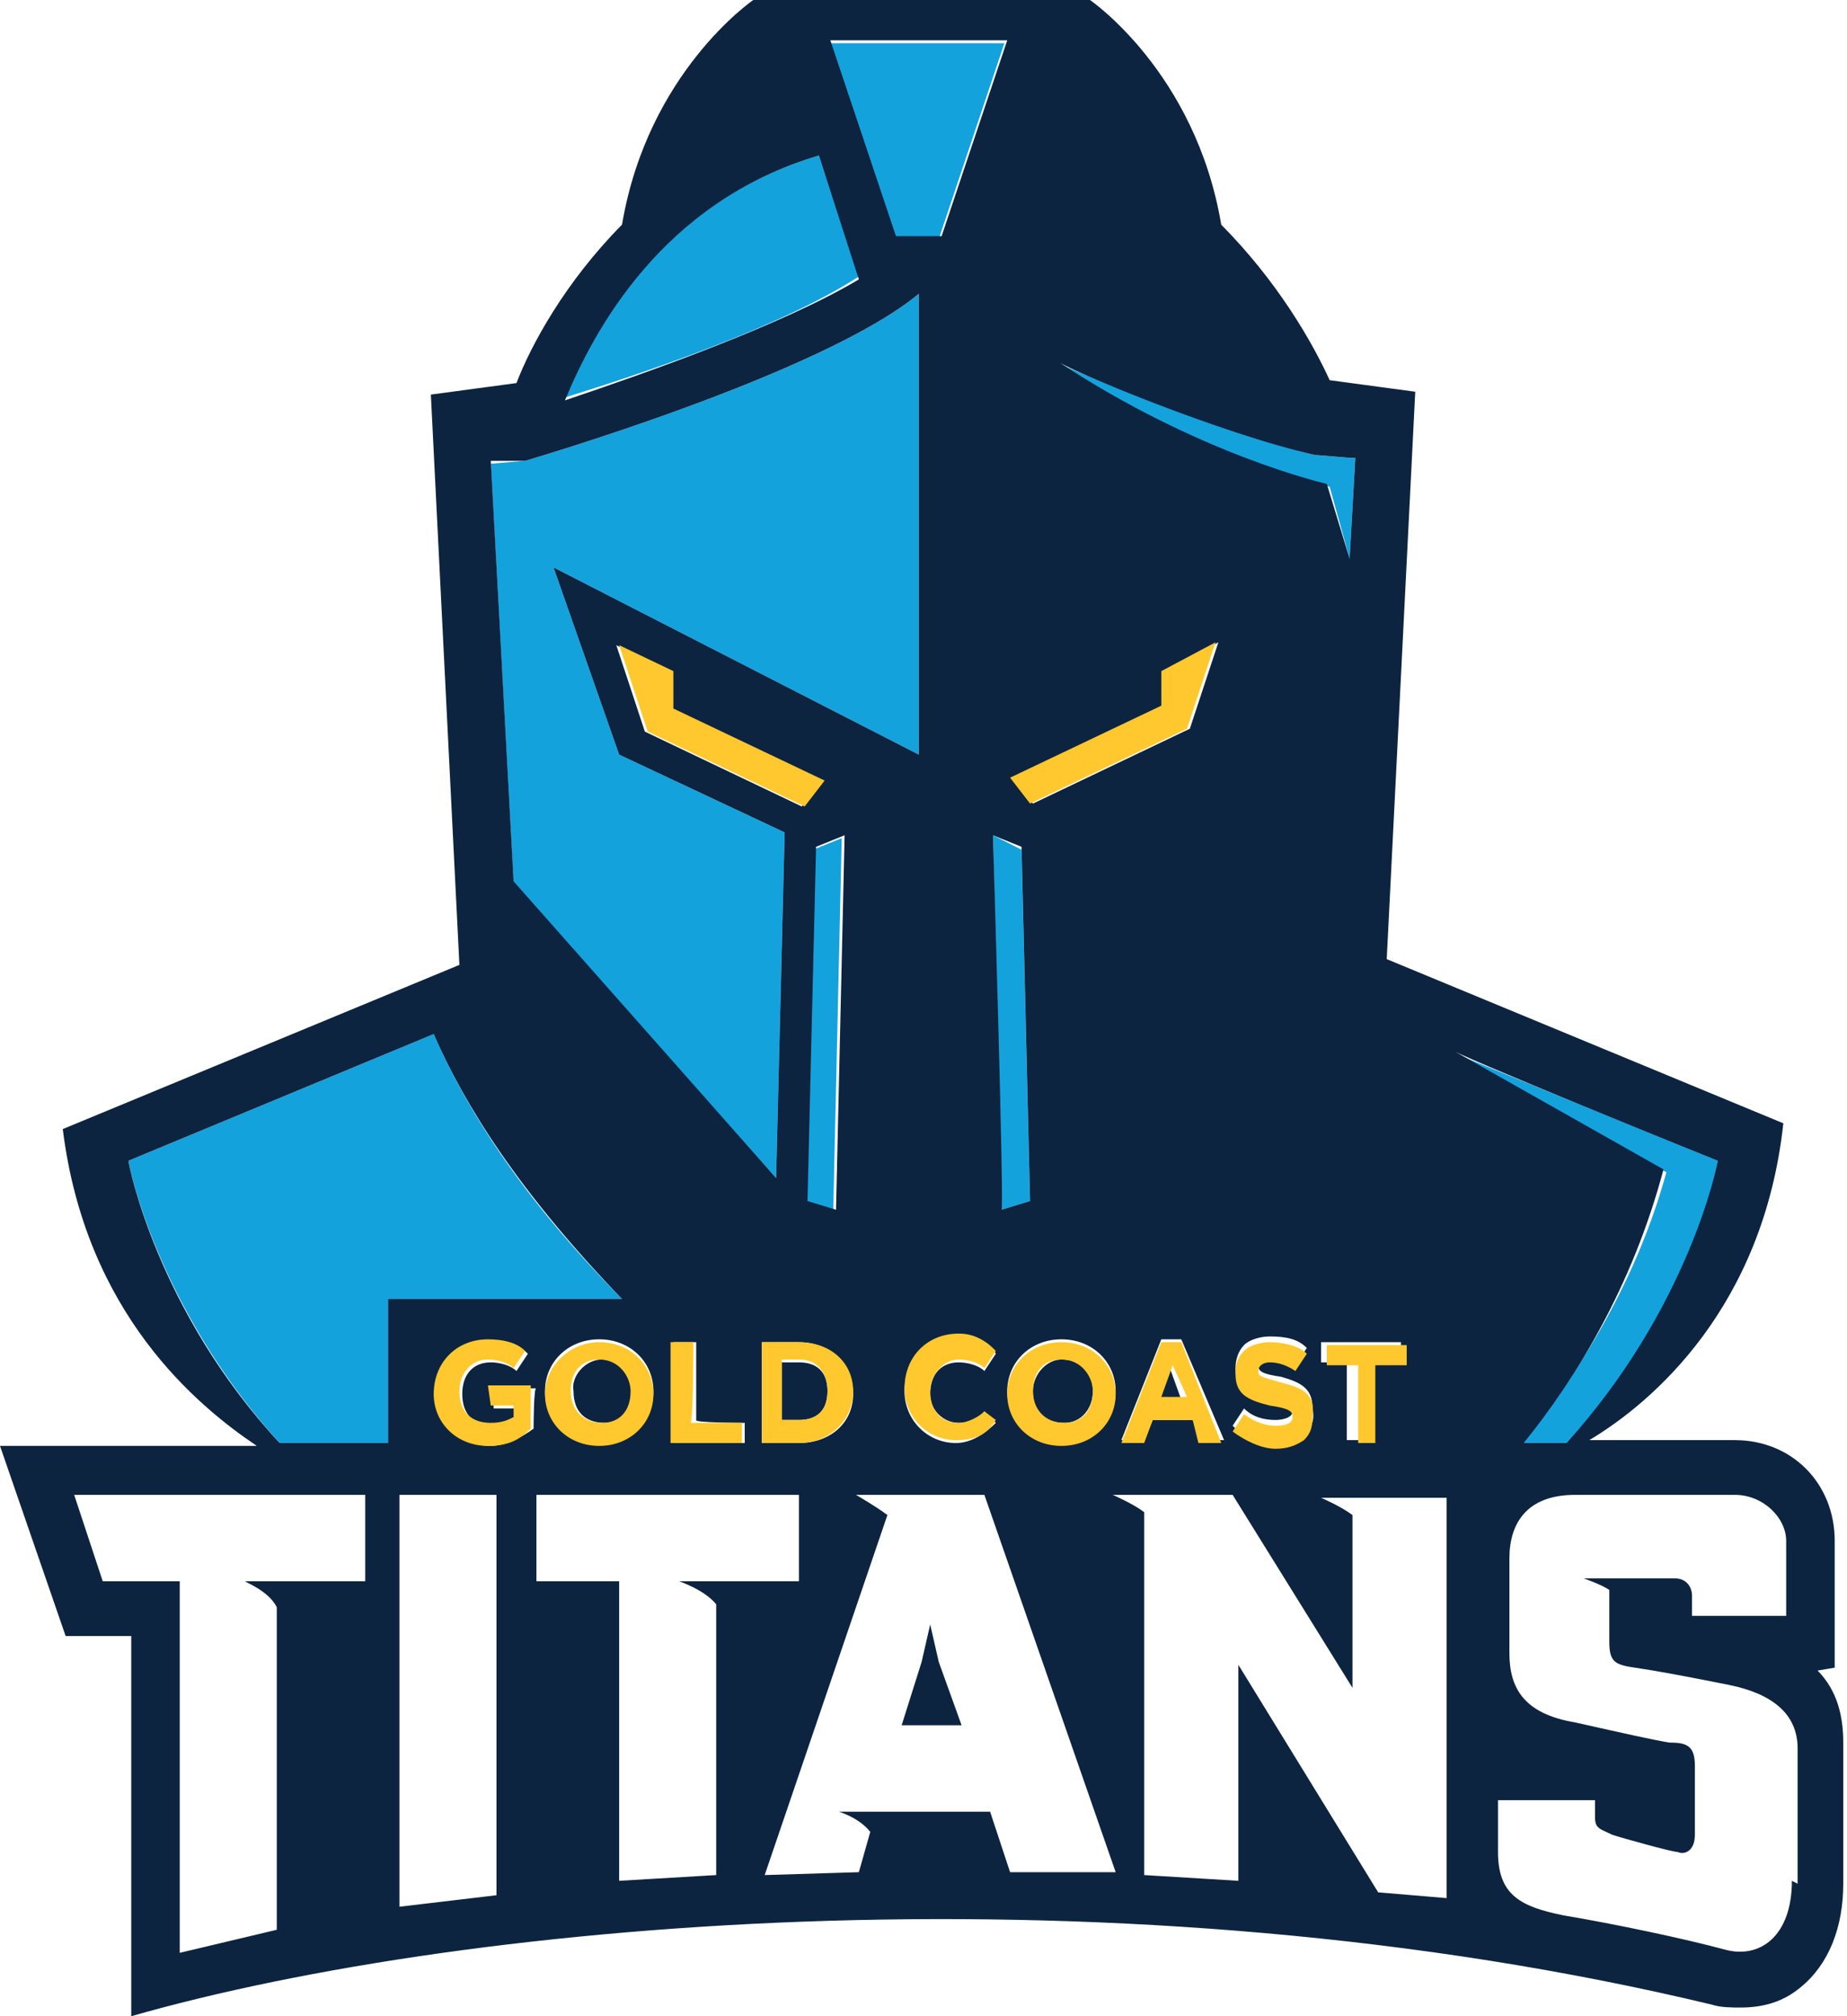 <svg width="66" height="72" viewBox="0 0 66 72" fill="none" xmlns="http://www.w3.org/2000/svg">
<path d="M48.227 19.954L48.431 16.354C48.125 16.354 47.208 16.251 47.004 16.251C43.843 15.531 38.133 13.165 37.827 12.96C42.925 16.354 47.514 17.383 47.514 17.383L48.227 19.954ZM33.545 8.537L35.89 1.543H29.671L32.016 8.537C31.914 8.537 33.647 8.537 33.545 8.537ZM29.263 5.554C23.655 7.2 21.106 11.726 20.188 14.194C22.839 13.371 27.835 11.726 30.69 9.874L29.263 5.554ZM54.345 51.531H55.976C60.361 46.8 61.38 41.657 61.38 41.451L51.796 37.543L59.545 41.862C58.423 45.977 56.18 49.371 54.345 51.531ZM13.867 46.388H22.227C18.557 42.685 16.62 39.497 15.498 36.925L4.588 41.451C4.588 41.554 5.608 46.697 9.992 51.531H13.867V46.388ZM36.502 30.343L35.482 29.828L35.788 43.2L36.808 42.891L36.502 30.343ZM29.773 43.303L30.078 29.931L29.059 30.343L28.753 42.994L29.773 43.303ZM18.353 31.577L17.537 16.56L18.761 16.457C18.761 16.457 29.365 13.371 32.831 10.491V26.948L19.78 20.263L22.126 26.948L28.039 29.726L27.733 42.068L18.353 31.577Z" fill="#14A2DD"/>
<path d="M21.514 48.548C22.125 48.548 22.635 48.96 22.635 49.68C22.635 50.297 22.227 50.811 21.616 50.811C20.902 50.811 20.494 50.4 20.494 49.68C20.392 49.166 20.902 48.548 21.514 48.548ZM29.569 49.68C29.569 50.4 29.161 50.708 28.549 50.708H27.937V48.651H28.549C29.161 48.651 29.569 48.96 29.569 49.68ZM41.396 49.988L41.804 48.857L42.212 49.988C42.416 49.988 41.396 49.988 41.396 49.988ZM34.361 61.611H32.219L32.933 59.348L33.239 58.011L33.545 59.348L34.361 61.611ZM37.929 48.548C38.643 48.548 39.051 48.96 39.051 49.68C39.051 50.297 38.643 50.811 38.031 50.811C37.318 50.811 36.91 50.4 36.91 49.68C36.91 49.063 37.419 48.548 37.929 48.548ZM64.031 67.165C64.031 69.12 62.91 69.942 61.686 69.634C60.157 69.222 57.709 68.708 55.874 68.4C54.345 68.091 53.529 67.68 53.529 66.137V64.285H56.996V64.903C56.996 65.314 57.2 65.314 57.608 65.52C57.913 65.623 59.749 66.137 59.953 66.137C60.157 66.24 60.564 66.137 60.564 65.52V63.051C60.564 62.331 60.259 62.228 59.647 62.228C59.035 62.125 58.117 61.92 56.282 61.508C54.447 61.2 53.937 60.274 53.937 59.04V55.645C53.937 54.411 54.549 53.383 56.282 53.383H61.992C63.011 53.383 63.827 54.206 63.827 55.028V57.703H60.462V56.983C60.462 56.674 60.259 56.365 59.851 56.365H56.588C56.588 56.365 57.2 56.571 57.506 56.777V58.628C57.506 59.348 57.709 59.451 58.423 59.554C59.137 59.657 60.259 59.863 61.788 60.171C63.317 60.48 64.235 61.2 64.235 62.434V67.268L64.031 67.165ZM49.247 67.577L44.251 59.451V67.165L40.886 66.96V54C40.478 53.691 39.764 53.383 39.764 53.383H44.047L48.329 60.274V54.103C47.921 53.794 47.208 53.486 47.208 53.486H51.694V67.783L49.247 67.577ZM36.094 66.857L35.38 64.697H29.976C29.976 64.697 30.69 64.903 31.098 65.417L30.69 66.857L27.325 66.96L31.71 54.103C31.302 53.794 30.588 53.383 30.588 53.383H35.176L39.867 66.857C39.764 66.857 36.094 66.857 36.094 66.857ZM22.125 67.165V56.468H19.169V53.383H28.549V56.468H24.267C24.267 56.468 25.184 56.777 25.592 57.291V66.96L22.125 67.165ZM14.274 68.091V53.383H17.741V67.68L14.274 68.091ZM9.89 57.394V68.914L6.423 69.737V56.468H3.671L2.651 53.383H13.051V56.468H8.769C8.667 56.468 9.584 56.777 9.89 57.394ZM19.067 51.017C18.659 51.325 18.047 51.634 17.537 51.634C16.416 51.634 15.6 50.811 15.6 49.886C15.6 48.857 16.416 47.931 17.537 47.931C18.251 47.931 18.557 48.034 18.863 48.343L18.455 48.96C18.251 48.754 17.843 48.651 17.537 48.651C16.925 48.651 16.518 49.063 16.518 49.783C16.518 50.503 16.925 50.914 17.639 50.914C17.843 50.914 18.251 50.811 18.455 50.708V50.297H17.639V49.577H19.169C19.067 49.474 19.067 51.017 19.067 51.017ZM4.588 41.451L15.498 36.926C16.619 39.497 18.557 42.583 22.227 46.388H13.867V51.531H9.992C5.608 46.8 4.588 41.554 4.588 41.451ZM18.761 16.457C18.761 16.457 29.365 13.371 32.831 10.491V26.948L19.78 20.263L22.125 26.948L28.039 29.726L27.733 42.068L18.353 31.474L17.537 16.457H18.761ZM29.263 5.554L30.69 9.977C27.937 11.623 22.941 13.371 20.188 14.297C21.208 11.829 23.655 7.2 29.263 5.554ZM35.992 1.44L33.647 8.434H32.016L29.671 1.44C29.671 1.44 35.89 1.44 35.992 1.44ZM41.6 25.2V23.966L43.537 22.937L42.517 26.023L36.91 28.697L36.196 27.771C36.196 27.874 41.702 25.2 41.6 25.2ZM47.004 16.251C47.208 16.251 48.125 16.354 48.431 16.354L48.227 19.954L47.412 17.28C47.412 17.28 42.823 16.251 37.725 12.857C38.031 13.166 43.741 15.531 47.004 16.251ZM61.38 41.451C61.38 41.554 60.361 46.697 55.976 51.531H54.447C56.282 49.268 58.321 45.977 59.443 41.76L51.796 37.44C51.694 37.543 61.38 41.451 61.38 41.451ZM35.482 29.828L36.502 30.24L36.808 42.891L35.788 43.2C35.89 43.303 35.482 29.828 35.482 29.828ZM30.18 29.828L29.874 43.2L28.855 42.891L29.161 30.24L30.18 29.828ZM29.365 27.874L28.651 28.8L23.043 26.126L22.023 23.04L23.961 24.069V25.303L29.365 27.874ZM23.349 49.68C23.349 50.708 22.533 51.531 21.412 51.531C20.29 51.531 19.474 50.708 19.474 49.68C19.474 48.651 20.29 47.828 21.412 47.828C22.533 47.828 23.349 48.651 23.349 49.68ZM26.612 50.811V51.531H24.063V47.931H24.878V50.708C24.776 50.811 26.612 50.811 26.612 50.811ZM28.549 51.531H27.223V47.931H28.549C29.671 47.931 30.486 48.754 30.486 49.783C30.486 50.811 29.671 51.531 28.549 51.531ZM34.259 50.811C34.666 50.811 34.972 50.708 35.176 50.4L35.584 50.811C35.278 51.12 34.769 51.531 34.157 51.531C33.137 51.531 32.321 50.708 32.321 49.68C32.321 48.651 33.137 47.725 34.259 47.725C34.972 47.725 35.38 47.931 35.584 48.343L35.176 48.96C34.972 48.754 34.565 48.651 34.259 48.651C33.647 48.651 33.239 49.063 33.239 49.783C33.239 50.4 33.749 50.811 34.259 50.811ZM39.867 49.68C39.867 50.708 39.051 51.531 37.929 51.531C36.808 51.531 35.992 50.708 35.992 49.68C35.992 48.651 36.808 47.828 37.929 47.828C39.051 47.828 39.867 48.651 39.867 49.68ZM43.741 51.428H42.925L42.619 50.708H41.192L40.886 51.428H40.07L41.498 47.828H42.212L43.741 51.428ZM46.596 51.223C46.392 51.428 45.984 51.531 45.576 51.531C44.965 51.531 44.455 51.325 44.047 50.914L44.455 50.297C44.761 50.605 45.168 50.708 45.576 50.708C45.882 50.708 46.188 50.605 46.188 50.4C46.188 50.194 46.086 50.091 45.372 49.988C44.659 49.783 44.149 49.68 44.149 48.857C44.149 48.548 44.251 48.24 44.455 48.034C44.659 47.828 45.066 47.725 45.372 47.725C45.984 47.725 46.392 47.828 46.698 48.137L46.29 48.754C45.984 48.548 45.576 48.446 45.372 48.446C45.168 48.446 44.965 48.548 44.965 48.754C44.965 48.96 45.066 49.063 45.78 49.166C46.494 49.371 46.902 49.577 46.902 50.297C47.004 50.811 46.8 51.017 46.596 51.223ZM47.208 48.651V47.931H50.062V48.651H48.941V51.428H48.125V48.651C48.329 48.651 47.208 48.651 47.208 48.651ZM65.561 59.554V55.028C65.561 52.971 64.031 51.428 61.992 51.428H56.792C59.035 50.091 63.011 46.697 63.725 40.114L49.553 34.251L50.572 13.989L47.514 13.577C46.902 12.24 45.678 10.08 43.639 8.023C42.721 2.571 38.949 0 38.949 0H26.918C26.918 0 23.145 2.571 22.227 8.023C20.188 10.08 18.965 12.343 18.455 13.68L15.396 14.091L16.416 34.457L2.243 40.32C3.059 46.903 7.035 50.194 9.176 51.634H0L2.345 58.423H4.69V72C16.925 68.502 40.172 66.548 61.176 71.588C61.482 71.691 61.89 71.691 62.196 71.691C63.011 71.691 63.725 71.485 64.337 70.971C65.357 70.148 65.866 68.811 65.866 67.268V62.228C65.866 61.303 65.662 60.377 64.949 59.657L65.561 59.554Z" fill="#0D2440"/>
<path d="M45.78 49.371C45.066 49.166 44.965 49.166 44.965 48.96C44.965 48.754 45.169 48.651 45.372 48.651C45.678 48.651 45.984 48.754 46.29 48.96L46.698 48.343C46.392 48.034 45.78 47.931 45.372 47.931C45.066 47.931 44.659 48.034 44.455 48.24C44.251 48.446 44.149 48.651 44.149 49.063C44.149 49.783 44.557 49.988 45.372 50.194C46.086 50.297 46.188 50.4 46.188 50.605C46.188 50.811 45.984 50.914 45.576 50.914C45.27 50.914 44.863 50.811 44.455 50.503L44.047 51.12C44.455 51.428 45.066 51.737 45.576 51.737C45.984 51.737 46.29 51.634 46.596 51.428C46.8 51.223 46.902 51.017 46.902 50.605C47.004 49.783 46.596 49.577 45.78 49.371ZM49.145 51.531V48.754H50.267V48.034H47.412V48.754H48.533V51.531C48.431 51.531 49.145 51.531 49.145 51.531ZM37.929 48.548C37.318 48.548 36.91 48.96 36.91 49.68C36.91 50.297 37.318 50.811 38.031 50.811C38.643 50.811 39.051 50.4 39.051 49.68C39.051 49.166 38.643 48.548 37.929 48.548ZM37.929 47.931C39.051 47.931 39.867 48.754 39.867 49.783C39.867 50.811 39.051 51.634 37.929 51.634C36.808 51.634 35.992 50.811 35.992 49.783C35.992 48.754 36.808 47.931 37.929 47.931ZM34.259 48.548C34.565 48.548 34.972 48.651 35.176 48.857L35.584 48.24C35.278 47.931 34.87 47.623 34.259 47.623C33.137 47.623 32.322 48.446 32.322 49.577C32.322 50.605 33.137 51.428 34.157 51.428C34.87 51.428 35.278 51.223 35.584 50.708L35.176 50.4C34.972 50.605 34.565 50.811 34.259 50.811C33.647 50.811 33.239 50.4 33.239 49.68C33.239 49.063 33.749 48.548 34.259 48.548ZM21.412 48.548C20.8 48.548 20.392 48.96 20.392 49.68C20.392 50.297 20.8 50.811 21.514 50.811C22.125 50.811 22.533 50.4 22.533 49.68C22.533 49.166 22.125 48.548 21.412 48.548ZM21.412 47.931C22.533 47.931 23.349 48.754 23.349 49.783C23.349 50.811 22.533 51.634 21.412 51.634C20.29 51.634 19.474 50.811 19.474 49.783C19.474 48.754 20.392 47.931 21.412 47.931ZM17.537 50.194H18.353V50.605C18.149 50.708 17.945 50.811 17.537 50.811C16.823 50.811 16.416 50.4 16.416 49.68C16.416 49.063 16.823 48.548 17.435 48.548C17.741 48.548 18.149 48.651 18.353 48.857L18.761 48.24C18.455 47.931 17.945 47.828 17.435 47.828C16.314 47.828 15.498 48.651 15.498 49.783C15.498 50.811 16.314 51.634 17.435 51.634C18.149 51.634 18.557 51.428 18.965 51.017V49.474H17.435L17.537 50.194ZM41.906 48.754L41.498 49.886H42.416L41.906 48.754ZM41.498 47.931H42.212L43.639 51.531H42.823L42.62 50.708H41.192L40.886 51.531H40.071L41.498 47.931ZM29.569 49.68C29.569 48.96 29.161 48.548 28.549 48.548H27.937V50.708H28.549C29.161 50.708 29.569 50.4 29.569 49.68ZM30.486 49.68C30.486 50.708 29.671 51.531 28.549 51.531H27.224V47.931H28.549C29.671 47.931 30.486 48.651 30.486 49.68ZM24.776 47.931H23.961V51.531H26.51V50.811H24.674C24.776 50.811 24.776 47.931 24.776 47.931ZM22.125 23.04L23.145 26.126L28.753 28.8L29.467 27.874L24.063 25.303V23.966L22.125 23.04ZM36.808 28.697L36.094 27.771L41.498 25.2V23.966L43.435 22.937L42.416 26.023L36.808 28.697Z" fill="#FFC82E"/>
</svg>
